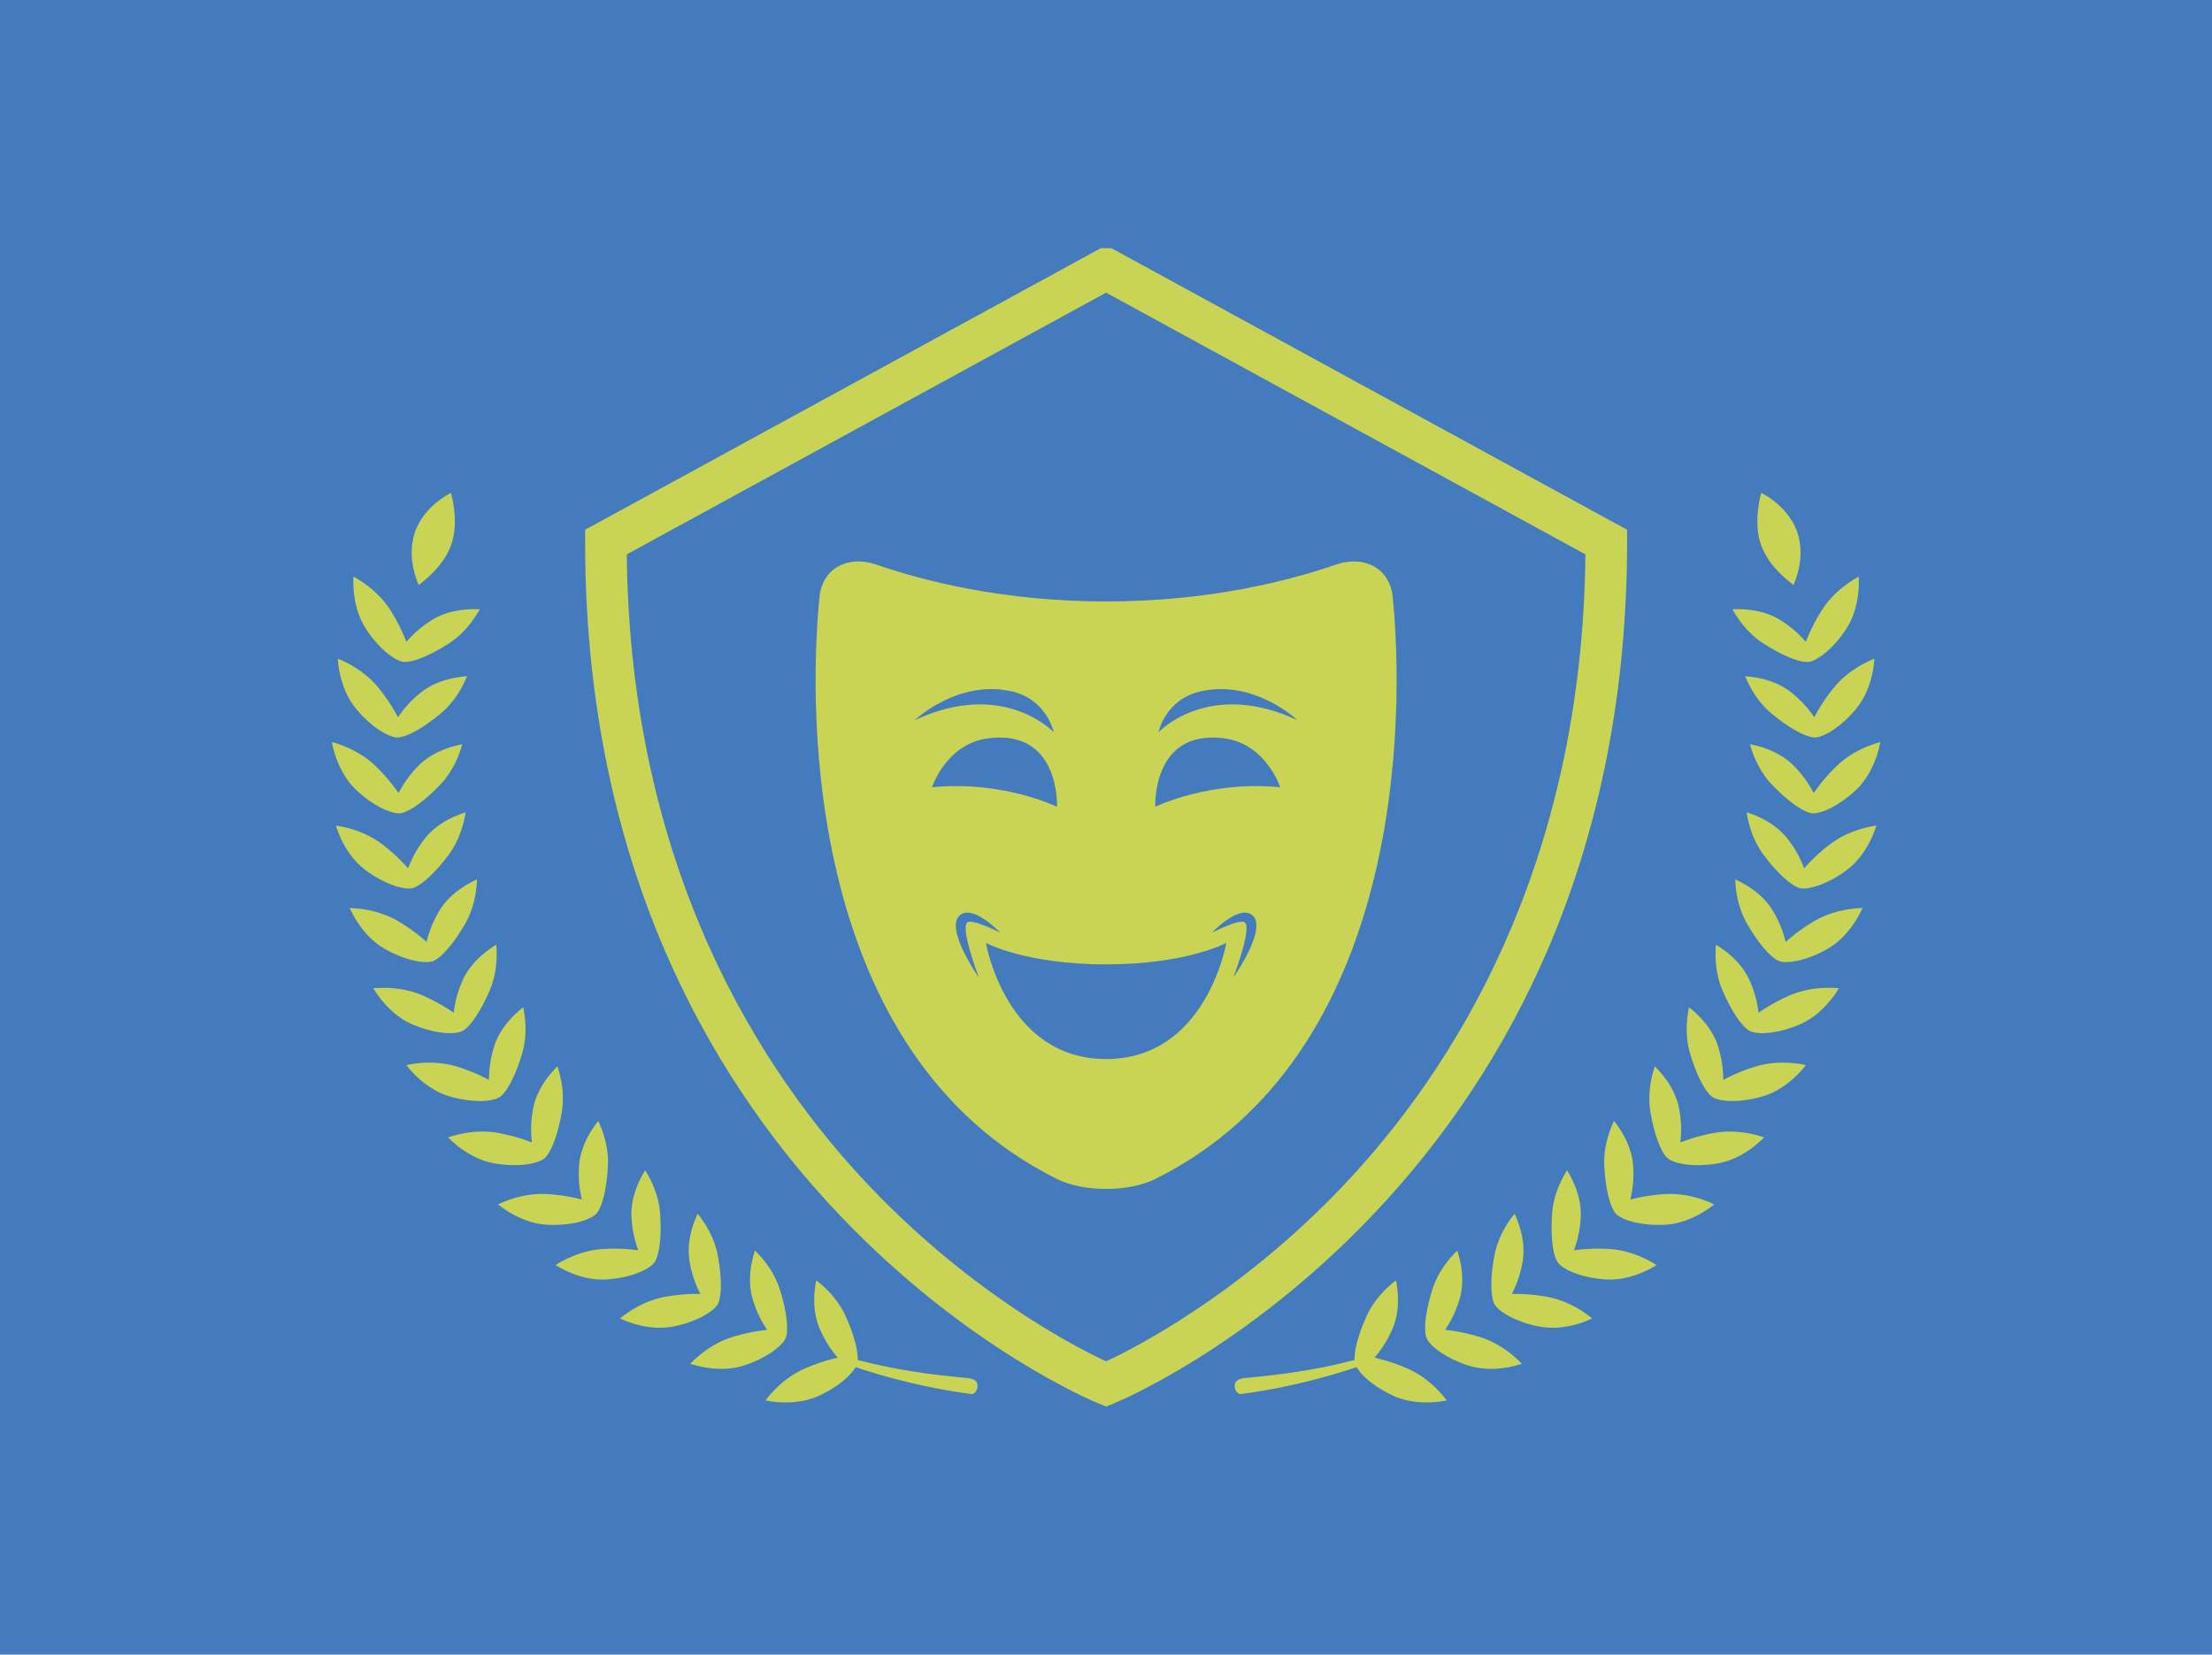 <svg width="1000" height="748.222" viewBox="0 0 1000 748.222" xmlns="http://www.w3.org/2000/svg"><defs/><path fill="#447abe" d="M 0 0 L 1000 0 L 1000 1000 L 0 1000 Z"/><path fill="#c9d454" transform="matrix(1.568 0 0 1.568 -17.807 -52.584)" d="M 330.266 439.184 L 327.995 438.256 C 326.474 437.634 290.339 422.589 253.823 384.376 C 232.396 361.954 215.323 336.174 203.078 307.751 C 187.801 272.288 180.055 232.629 180.055 189.872 L 180.055 186.315 L 328.705 105.124 L 331.768 105.124 L 333.169 105.857 L 480.476 186.315 L 480.476 189.872 C 480.476 232.629 472.729 272.289 457.453 307.751 C 445.209 336.174 428.135 361.954 406.708 384.376 C 370.192 422.589 334.056 437.634 332.535 438.256 L 330.266 439.184 Z M 192.067 193.418 C 193.025 284.379 230.766 342.891 262.494 376.091 C 292.162 407.137 321.947 422.279 330.261 426.142 C 338.618 422.247 368.707 406.916 398.409 375.701 C 429.968 342.536 467.506 284.114 468.462 193.419 L 330.266 117.936 L 192.067 193.418 Z"/><path fill="#c9d454" transform="matrix(1.568 0 0 1.568 -17.807 -52.584)" d="M 417.15 428.211 C 414.37 427.003 411.626 426.055 409.217 425.468 L 407.66 425.086 L 408.665 423.837 C 410.247 421.871 411.684 419.448 412.816 416.832 C 414.129 413.791 414.643 410.253 414.339 406.311 C 414.228 404.873 414.026 403.648 413.848 402.768 C 413.223 403.242 412.39 403.914 411.474 404.771 C 408.8 407.282 406.762 410.041 405.422 412.972 C 403.265 417.71 401.982 422.088 401.897 424.981 L 401.876 425.747 L 401.135 425.939 C 400.099 426.207 398.968 426.487 397.772 426.765 C 394.434 427.545 390.768 428.271 387.167 428.867 C 381.016 429.906 374.876 430.506 371.577 430.827 C 370.927 430.891 370.374 430.945 369.932 430.991 C 367.509 431.253 367.268 432.676 367.338 433.502 C 367.423 434.497 368.075 435.418 368.794 435.558 C 368.891 435.575 368.99 435.579 369.087 435.569 C 369.754 435.497 372.507 435.141 376.212 434.489 C 380.234 433.788 384.865 432.799 388.912 431.778 C 394.123 430.478 398.618 429.074 400.832 428.355 L 402.47 427.814 L 402.902 428.449 C 404.722 431.116 408.616 434.038 413.065 436.075 C 414.483 436.73 416.049 437.224 417.724 437.547 C 419.813 437.949 422.127 438.087 424.411 437.946 C 426.094 437.845 427.505 437.622 428.491 437.425 C 427.959 436.712 427.169 435.729 426.133 434.647 C 424.241 432.664 421.15 429.94 417.15 428.211 Z"/><path fill="#c9d454" transform="matrix(1.568 0 0 1.568 -17.807 -52.584)" d="M 447.489 424.375 C 445.379 422.631 441.985 420.295 437.806 419.047 C 435.947 418.489 434.128 418.038 432.391 417.703 C 431.425 417.517 430.488 417.368 429.602 417.261 L 428.012 417.065 L 428.865 415.709 C 430.203 413.574 431.341 411 432.159 408.261 C 433.104 405.089 433.195 401.513 432.427 397.636 C 432.143 396.215 431.798 395.022 431.522 394.178 C 430.957 394.722 430.209 395.486 429.403 396.444 C 427.045 399.251 425.349 402.232 424.363 405.303 C 422.495 411.159 421.784 416.407 422.51 418.992 L 422.537 419.097 C 422.566 419.199 422.592 419.267 422.617 419.332 L 422.715 419.565 C 422.736 419.612 422.766 419.673 422.801 419.73 L 422.876 419.861 C 424.119 422.032 428.342 425.298 434.678 427.342 C 435.398 427.573 436.153 427.767 436.927 427.915 C 440.503 428.606 443.926 428.264 446.164 427.853 C 447.828 427.551 449.21 427.161 450.16 426.849 C 449.547 426.207 448.648 425.327 447.489 424.375 Z"/><path fill="#c9d454" transform="matrix(1.568 0 0 1.568 -17.807 -52.584)" d="M 457.662 407.575 L 457.231 407.497 C 454.239 406.98 451.347 406.705 448.877 406.696 L 447.274 406.691 L 447.959 405.241 C 449.035 402.962 449.861 400.271 450.346 397.458 C 450.909 394.204 450.572 390.643 449.348 386.88 C 448.897 385.505 448.416 384.366 448.035 383.554 C 447.543 384.157 446.895 385 446.205 386.052 C 444.201 389.115 442.872 392.276 442.256 395.445 C 441.096 401.485 441.013 406.78 442.037 409.259 L 442.079 409.36 C 442.115 409.445 442.147 409.513 442.186 409.585 L 442.317 409.816 C 442.341 409.856 442.505 410.08 442.505 410.08 C 443.995 412.09 448.576 414.832 455.111 416.107 L 455.175 416.118 C 459.549 416.962 463.793 416.112 466.582 415.252 C 468.189 414.758 469.519 414.201 470.429 413.777 C 469.74 413.207 468.739 412.437 467.484 411.635 C 465.284 410.221 461.795 408.373 457.662 407.575 Z"/><path fill="#c9d454" transform="matrix(1.568 0 0 1.568 -17.807 -52.584)" d="M 478.497 394.127 C 477.371 393.911 476.245 393.773 475.151 393.716 C 472.105 393.559 469.202 393.627 466.76 393.916 L 465.167 394.104 L 465.674 392.584 C 466.471 390.19 466.968 387.419 467.114 384.571 C 467.284 381.268 466.526 377.773 464.861 374.184 C 464.253 372.872 463.638 371.8 463.163 371.038 C 462.741 371.701 462.197 372.619 461.641 373.738 C 460.016 377.027 459.074 380.324 458.842 383.534 C 458.411 389.673 458.959 394.937 460.271 397.274 L 460.33 397.38 C 460.37 397.445 460.412 397.513 460.459 397.577 L 460.612 397.787 C 460.647 397.831 460.831 398.032 460.831 398.032 C 462.39 399.678 465.896 401.189 469.989 401.977 C 471.306 402.23 472.677 402.411 474.068 402.513 C 478.542 402.849 482.675 401.494 485.357 400.298 C 486.904 399.611 488.147 398.907 489.004 398.374 C 488.252 397.893 487.165 397.247 485.819 396.6 C 483.405 395.43 480.942 394.599 478.497 394.127 Z"/><path fill="#c9d454" transform="matrix(1.568 0 0 1.568 -17.807 -52.584)" d="M 497.953 378.346 C 495.663 377.906 493.423 377.754 491.298 377.899 C 488.261 378.106 485.387 378.52 482.989 379.097 L 481.43 379.473 L 481.752 377.901 C 482.26 375.431 482.424 372.62 482.228 369.775 C 482.005 366.476 480.836 363.097 478.756 359.731 C 477.992 358.495 477.254 357.502 476.695 356.804 C 476.356 357.509 475.927 358.486 475.506 359.671 C 474.281 363.125 473.736 366.511 473.892 369.734 C 474.196 375.88 475.367 381.043 476.947 383.204 L 477.016 383.301 C 477.067 383.365 477.114 383.427 477.166 383.486 L 477.348 383.678 C 477.379 383.706 477.565 383.872 477.565 383.872 C 478.794 384.891 481.004 385.755 483.66 386.268 C 485.99 386.717 488.624 386.889 491.271 386.767 C 495.744 386.565 499.691 384.727 502.216 383.222 C 503.666 382.357 504.821 381.505 505.604 380.881 C 504.801 380.491 503.647 379.982 502.233 379.496 C 500.818 379.008 499.38 378.62 497.953 378.346 Z"/><path fill="#c9d454" transform="matrix(1.568 0 0 1.568 -17.807 -52.584)" d="M 515.726 360.425 C 513.237 359.946 509.432 359.532 505.447 360.282 C 502.455 360.845 499.651 361.596 497.343 362.452 L 495.839 363.009 L 495.974 361.413 C 496.185 358.897 496.016 356.087 495.487 353.284 C 494.874 350.03 493.317 346.811 490.859 343.712 C 489.952 342.572 489.105 341.674 488.469 341.049 C 488.214 341.795 487.899 342.82 487.621 344.042 C 486.808 347.622 486.666 351.051 487.199 354.233 C 488.226 360.297 490.003 365.284 491.831 367.247 L 491.909 367.332 C 491.98 367.405 492.029 367.453 492.08 367.497 L 492.284 367.668 C 492.314 367.69 492.53 367.843 492.53 367.843 C 493.409 368.406 494.679 368.856 496.231 369.155 C 499.167 369.72 502.803 369.695 506.475 369.086 C 510.893 368.357 514.593 366.069 516.915 364.281 C 518.255 363.252 519.302 362.271 520.001 361.564 C 519.161 361.271 517.956 360.903 516.489 360.583 C 516.242 360.527 515.986 360.475 515.726 360.425 Z"/><path fill="#c9d454" transform="matrix(1.568 0 0 1.568 -17.807 -52.584)" d="M 528.44 340.143 C 525.716 339.878 521.6 339.834 517.433 341.133 C 514.535 342.04 511.84 343.112 509.636 344.237 L 508.209 344.966 L 508.156 343.364 C 508.071 340.845 507.575 338.074 506.723 335.346 C 505.737 332.189 503.816 329.172 501.007 326.382 C 499.984 325.366 499.029 324.569 498.322 324.021 C 498.156 324.785 497.968 325.834 497.835 327.085 C 497.44 330.718 497.699 334.141 498.601 337.255 C 500.326 343.157 502.672 347.903 504.722 349.641 L 504.803 349.714 C 504.896 349.785 504.949 349.824 505.002 349.863 L 505.22 350.005 C 505.266 350.032 505.513 350.157 505.513 350.157 C 506.051 350.423 506.732 350.636 507.535 350.792 C 510.681 351.397 515.144 351.009 519.477 349.755 C 523.768 348.524 527.179 345.82 529.288 343.768 C 530.499 342.588 531.428 341.491 532.038 340.705 C 531.82 340.659 531.581 340.608 531.32 340.558 C 530.381 340.377 529.413 340.239 528.44 340.143 Z"/><path fill="#c9d454" transform="matrix(1.568 0 0 1.568 -17.807 -52.584)" d="M 537.909 318.417 C 535.173 318.476 531.076 318.921 527.094 320.705 C 524.325 321.948 521.775 323.331 519.716 324.709 L 518.384 325.601 L 518.142 324.015 C 517.765 321.525 516.948 318.831 515.776 316.228 C 514.422 313.209 512.155 310.443 509.04 308.008 C 507.905 307.119 506.875 306.447 506.094 305.976 C 506.02 306.754 505.956 307.816 505.973 309.074 C 506.016 312.734 506.68 316.1 507.94 319.075 C 510.352 324.734 513.241 329.173 515.474 330.653 L 515.581 330.73 C 515.635 330.759 515.703 330.801 515.777 330.84 L 516.009 330.954 C 516.068 330.982 516.129 331.007 516.191 331.03 L 516.318 331.075 C 516.587 331.168 516.889 331.25 517.222 331.314 C 519.721 331.794 524.426 331.448 530.141 329.03 C 534.273 327.292 537.337 324.203 539.181 321.917 C 540.249 320.598 541.037 319.397 541.551 318.547 C 540.659 318.461 539.396 318.383 537.909 318.417 Z"/><path fill="#c9d454" transform="matrix(1.568 0 0 1.568 -17.807 -52.584)" d="M 534.263 299.268 C 531.665 300.828 529.298 302.508 527.414 304.125 L 526.196 305.17 L 525.769 303.623 C 525.096 301.197 523.962 298.619 522.49 296.17 C 520.784 293.331 518.205 290.857 514.822 288.812 C 513.586 288.067 512.471 287.518 511.654 287.152 C 511.675 287.935 511.737 289 511.901 290.241 C 512.381 293.86 513.44 297.122 515.049 299.93 C 518.116 305.26 521.512 309.323 523.907 310.531 L 524.022 310.589 C 524.082 310.616 524.151 310.651 524.228 310.679 L 524.457 310.76 C 524.531 310.784 524.598 310.804 524.663 310.82 L 524.941 310.879 C 527.497 311.371 532.61 310.419 538.275 307.178 C 542.157 304.97 544.839 301.532 546.407 299.032 C 547.308 297.592 547.949 296.308 548.356 295.403 C 547.464 295.422 546.204 295.493 544.723 295.706 C 542.018 296.09 538.005 297.024 534.263 299.268 Z"/><path fill="#c9d454" transform="matrix(1.568 0 0 1.568 -17.807 -52.584)" d="M 538.825 277.131 C 536.428 278.99 534.275 280.939 532.602 282.765 L 531.521 283.95 L 530.909 282.465 C 529.952 280.133 528.519 277.711 526.768 275.457 C 524.733 272.846 521.875 270.696 518.276 269.065 C 516.958 268.47 515.79 268.06 514.934 267.793 C 515.049 268.567 515.238 269.619 515.545 270.833 C 516.462 274.384 517.904 277.494 519.826 280.078 C 523.509 285.005 527.363 288.635 529.885 289.546 L 529.982 289.582 C 530.067 289.609 530.138 289.636 530.213 289.655 L 530.485 289.714 C 530.552 289.728 530.687 289.744 530.687 289.744 L 530.804 289.756 C 533.294 290.008 538.409 288.471 543.753 284.502 C 547.358 281.83 549.604 278.105 550.85 275.45 C 551.57 273.929 552.053 272.581 552.356 271.613 C 551.47 271.738 550.227 271.962 548.788 272.347 C 546.146 273.052 542.273 274.453 538.825 277.131 Z"/><path fill="#c9d454" transform="matrix(1.568 0 0 1.568 -17.807 -52.584)" d="M 550.046 248.68 C 547.502 249.697 543.82 251.549 540.72 254.609 C 538.568 256.733 536.665 258.923 535.212 260.944 L 534.275 262.245 L 533.495 260.846 C 532.266 258.646 530.559 256.41 528.547 254.38 C 526.224 252.026 523.132 250.23 519.36 249.035 C 518.27 248.692 517.165 248.413 516.069 248.202 C 516.01 248.19 515.948 248.178 515.887 248.168 C 516.093 248.924 516.404 249.947 516.859 251.117 C 518.181 254.526 519.979 257.447 522.207 259.795 C 526.445 264.246 530.705 267.392 533.32 267.999 L 533.524 268.042 L 533.669 268.064 L 533.922 268.091 C 533.987 268.098 534.054 268.098 534.116 268.098 L 534.257 268.095 C 536.759 268.049 541.658 265.915 546.488 261.339 C 549.743 258.27 551.533 254.3 552.465 251.509 C 552.999 249.904 553.318 248.509 553.502 247.526 C 552.643 247.757 551.436 248.123 550.046 248.68 Z"/><path fill="#c9d454" transform="matrix(1.568 0 0 1.568 -17.807 -52.584)" d="M 539.934 232.027 C 538.038 234.404 536.407 236.804 535.212 238.966 L 534.437 240.369 L 533.497 239.073 C 532.012 237.028 530.049 235.009 527.822 233.233 C 525.246 231.184 521.987 229.766 518.136 229.025 C 516.668 228.748 515.423 228.617 514.519 228.558 C 514.812 229.29 515.243 230.27 515.828 231.375 C 517.565 234.628 519.698 237.313 522.164 239.363 C 526.637 243.065 530.95 245.593 533.695 246.121 C 533.859 246.153 534.016 246.177 534.171 246.193 L 534.292 246.212 C 534.368 246.216 534.455 246.22 534.544 246.223 L 534.79 246.218 C 534.833 246.215 535.014 246.197 535.014 246.197 L 535.114 246.181 C 537.594 245.839 542.203 243.14 546.461 238.027 C 549.34 234.581 550.644 230.434 551.232 227.564 C 551.577 225.909 551.727 224.483 551.795 223.487 C 550.969 223.814 549.817 224.319 548.496 225.037 C 546.088 226.344 542.65 228.618 539.934 232.027 Z"/><path fill="#c9d454" transform="matrix(1.568 0 0 1.568 -17.807 -52.584)" d="M 519.708 219.074 C 523.991 221.84 528.076 223.74 530.913 224.286 C 531.482 224.396 531.993 224.449 532.436 224.445 L 532.52 224.442 C 532.661 224.441 532.734 224.434 532.808 224.429 L 533.05 224.394 C 533.095 224.386 533.26 224.348 533.26 224.348 L 533.37 224.319 C 535.792 223.687 540.049 220.466 543.679 214.884 C 546.122 211.142 546.932 206.864 547.182 203.934 C 547.328 202.266 547.313 200.831 547.26 199.821 C 546.479 200.243 545.396 200.881 544.171 201.748 C 541.938 203.326 538.795 205.983 536.491 209.696 C 534.893 212.27 533.554 214.845 532.621 217.143 L 532.017 218.627 L 530.927 217.45 C 529.219 215.601 527.031 213.828 524.601 212.32 C 522.605 211.082 520.263 210.198 517.642 209.694 C 516.607 209.495 515.522 209.354 514.419 209.276 C 512.977 209.178 511.736 209.198 510.844 209.246 C 511.219 209.934 511.76 210.852 512.477 211.89 C 514.568 214.895 517.001 217.315 519.708 219.074 Z"/><path fill="#c9d454" transform="matrix(1.568 0 0 1.568 -17.807 -52.584)" d="M 525.184 199.499 C 526.481 200.741 527.663 201.678 528.437 202.251 C 528.83 201.37 529.378 199.98 529.808 198.247 C 530.5 195.461 531.014 191.243 529.516 186.962 C 528.02 182.673 524.99 179.694 522.713 177.948 C 521.298 176.864 520.019 176.122 519.148 175.672 C 518.901 176.602 518.559 178.072 518.314 179.856 C 517.753 184.035 518 187.556 519.068 190.612 C 520.136 193.676 522.138 196.582 525.184 199.499 Z"/><path fill="#c9d454" transform="matrix(1.568 0 0 1.568 -17.807 -52.584)" d="M 290.596 430.991 C 290.156 430.945 289.603 430.891 288.95 430.827 C 285.653 430.506 279.512 429.906 273.362 428.867 C 269.761 428.271 266.093 427.546 262.758 426.765 C 261.561 426.487 260.432 426.206 259.394 425.939 L 258.652 425.747 L 258.631 424.981 C 258.548 422.088 257.263 417.71 255.108 412.972 C 253.767 410.04 251.728 407.282 249.054 404.771 C 248.139 403.914 247.307 403.242 246.681 402.768 C 246.504 403.648 246.302 404.873 246.19 406.311 C 245.887 410.253 246.4 413.791 247.712 416.832 C 248.846 419.448 250.281 421.871 251.865 423.837 L 252.869 425.086 L 251.312 425.468 C 248.902 426.055 246.162 427.003 243.382 428.211 C 239.382 429.94 236.288 432.663 234.397 434.645 C 233.363 435.727 232.571 436.71 232.038 437.423 C 233.025 437.62 234.435 437.844 236.121 437.944 C 238.404 438.085 240.716 437.947 242.806 437.545 C 244.481 437.223 246.048 436.729 247.466 436.073 C 251.917 434.036 255.81 431.114 257.627 428.447 L 258.06 427.812 L 259.697 428.353 C 261.913 429.072 266.406 430.476 271.615 431.776 C 275.665 432.797 280.294 433.786 284.318 434.487 C 288.024 435.139 290.776 435.495 291.443 435.567 C 291.54 435.577 291.641 435.573 291.737 435.556 C 292.454 435.416 293.107 434.495 293.193 433.5 C 293.263 432.675 293.02 431.252 290.596 430.991 Z"/><path fill="#c9d454" transform="matrix(1.568 0 0 1.568 -17.807 -52.584)" d="M 237.656 419.861 L 237.73 419.73 C 237.764 419.673 237.794 419.612 237.814 419.565 L 237.913 419.332 C 237.939 419.267 237.963 419.198 237.992 419.097 L 238.021 418.992 C 238.747 416.406 238.035 411.159 236.168 405.303 C 235.183 402.232 233.487 399.25 231.128 396.444 C 230.32 395.486 229.576 394.722 229.01 394.178 C 228.729 395.022 228.386 396.215 228.103 397.636 C 227.334 401.513 227.425 405.089 228.371 408.261 C 229.187 411 230.327 413.574 231.664 415.709 L 232.516 417.065 L 230.925 417.261 C 230.04 417.368 229.103 417.518 228.139 417.703 C 226.401 418.038 224.58 418.489 222.724 419.047 C 218.544 420.295 215.152 422.631 213.039 424.375 C 211.881 425.327 210.98 426.207 210.367 426.851 C 211.317 427.163 212.699 427.553 214.363 427.855 C 216.603 428.265 220.025 428.608 223.602 427.917 C 224.375 427.769 225.131 427.575 225.851 427.344 C 232.188 425.297 236.412 422.032 237.656 419.861 Z"/><path fill="#c9d454" transform="matrix(1.568 0 0 1.568 -17.807 -52.584)" d="M 218.026 410.079 C 218.026 410.079 218.19 409.855 218.213 409.815 L 218.344 409.584 C 218.382 409.513 218.415 409.444 218.451 409.359 L 218.492 409.258 C 219.517 406.779 219.434 401.484 218.275 395.444 C 217.66 392.275 216.331 389.115 214.324 386.051 C 213.635 384.999 212.989 384.155 212.493 383.553 C 212.112 384.366 211.632 385.504 211.181 386.879 C 209.957 390.642 209.621 394.203 210.184 397.457 C 210.668 400.27 211.492 402.961 212.57 405.24 L 213.256 406.69 L 211.653 406.695 C 209.181 406.704 206.292 406.979 203.298 407.496 L 202.867 407.574 C 198.735 408.372 195.247 410.22 193.046 411.634 C 191.791 412.436 190.789 413.205 190.1 413.776 C 191.01 414.2 192.339 414.756 193.948 415.251 C 196.737 416.111 200.981 416.961 205.355 416.117 L 205.419 416.106 C 211.954 414.831 216.534 412.088 218.026 410.079 Z"/><path fill="#c9d454" transform="matrix(1.568 0 0 1.568 -17.807 -52.584)" d="M 199.698 398.034 C 199.698 398.034 199.884 397.833 199.918 397.789 L 200.07 397.579 C 200.118 397.515 200.159 397.447 200.2 397.382 L 200.257 397.276 C 201.569 394.939 202.116 389.674 201.687 383.536 C 201.454 380.326 200.513 377.029 198.887 373.74 C 198.329 372.621 197.786 371.703 197.365 371.04 C 196.889 371.803 196.276 372.875 195.667 374.186 C 194.003 377.775 193.244 381.27 193.414 384.573 C 193.56 387.421 194.06 390.192 194.856 392.586 L 195.363 394.106 L 193.77 393.918 C 191.327 393.629 188.423 393.561 185.379 393.718 C 184.284 393.775 183.159 393.913 182.033 394.129 C 179.589 394.601 177.125 395.432 174.709 396.604 C 173.364 397.251 172.277 397.897 171.526 398.378 C 172.383 398.911 173.626 399.615 175.173 400.302 C 177.854 401.498 181.989 402.853 186.462 402.517 C 187.852 402.414 189.225 402.234 190.542 401.981 C 194.633 401.191 198.143 399.679 199.698 398.034 Z"/><path fill="#c9d454" transform="matrix(1.568 0 0 1.568 -17.807 -52.584)" d="M 182.965 383.872 C 182.965 383.872 183.15 383.706 183.182 383.678 L 183.362 383.486 C 183.414 383.427 183.462 383.366 183.513 383.301 L 183.581 383.204 C 185.163 381.043 186.333 375.88 186.638 369.734 C 186.791 366.511 186.247 363.126 185.022 359.671 C 184.6 358.485 184.172 357.509 183.833 356.804 C 183.276 357.501 182.536 358.494 181.772 359.731 C 179.693 363.097 178.524 366.476 178.3 369.775 C 178.104 372.62 178.269 375.431 178.777 377.901 L 179.1 379.473 L 177.54 379.097 C 175.142 378.52 172.269 378.106 169.232 377.899 C 167.107 377.754 164.866 377.906 162.577 378.346 C 161.149 378.619 159.711 379.008 158.296 379.495 C 156.882 379.98 155.729 380.49 154.926 380.88 C 155.708 381.504 156.864 382.356 158.313 383.221 C 160.838 384.726 164.786 386.564 169.258 386.766 C 171.907 386.888 174.539 386.716 176.869 386.267 C 179.523 385.754 181.734 384.89 182.965 383.872 Z"/><path fill="#c9d454" transform="matrix(1.568 0 0 1.568 -17.807 -52.584)" d="M 164.299 369.155 C 165.85 368.856 167.122 368.406 168.001 367.843 C 168.001 367.843 168.217 367.691 168.249 367.668 L 168.452 367.497 C 168.503 367.453 168.552 367.405 168.623 367.332 L 168.701 367.247 C 170.53 365.284 172.305 360.298 173.334 354.233 C 173.866 351.05 173.724 347.622 172.913 344.042 C 172.634 342.82 172.319 341.795 172.064 341.049 C 171.429 341.674 170.581 342.572 169.675 343.712 C 167.216 346.812 165.658 350.03 165.045 353.284 C 164.516 356.087 164.348 358.897 164.56 361.413 L 164.693 363.009 L 163.19 362.452 C 160.879 361.597 158.077 360.846 155.085 360.282 C 151.098 359.532 147.295 359.945 144.807 360.425 C 144.545 360.475 144.29 360.527 144.041 360.582 C 142.575 360.902 141.371 361.27 140.531 361.563 C 141.23 362.27 142.278 363.251 143.615 364.28 C 145.939 366.068 149.637 368.355 154.057 369.085 C 157.727 369.695 161.364 369.72 164.299 369.155 Z"/><path fill="#c9d454" transform="matrix(1.568 0 0 1.568 -17.807 -52.584)" d="M 152.993 350.793 C 153.798 350.637 154.477 350.424 155.016 350.158 C 155.016 350.158 155.264 350.033 155.309 350.006 L 155.526 349.864 C 155.581 349.825 155.633 349.786 155.724 349.715 L 155.806 349.642 C 157.857 347.905 160.203 343.159 161.927 337.256 C 162.829 334.142 163.087 330.719 162.694 327.086 C 162.562 325.834 162.372 324.785 162.206 324.022 C 161.498 324.571 160.545 325.368 159.521 326.383 C 156.715 329.173 154.793 332.19 153.807 335.347 C 152.954 338.075 152.458 340.846 152.375 343.365 L 152.321 344.967 L 150.893 344.238 C 148.69 343.112 145.995 342.041 143.098 341.134 C 138.931 339.835 134.813 339.879 132.09 340.144 C 131.117 340.24 130.149 340.378 129.209 340.559 C 128.948 340.61 128.708 340.661 128.493 340.706 C 129.102 341.492 130.029 342.59 131.241 343.769 C 133.349 345.822 136.762 348.525 141.053 349.756 C 145.384 351.01 149.849 351.399 152.993 350.793 Z"/><path fill="#c9d454" transform="matrix(1.568 0 0 1.568 -17.807 -52.584)" d="M 143.309 331.315 C 143.641 331.251 143.945 331.169 144.214 331.076 L 144.339 331.031 C 144.401 331.008 144.462 330.983 144.522 330.955 L 144.753 330.841 C 144.827 330.802 144.897 330.76 144.949 330.731 L 145.057 330.654 C 147.291 329.174 150.179 324.735 152.59 319.076 C 153.851 316.101 154.513 312.735 154.558 309.075 C 154.574 307.817 154.51 306.756 154.436 305.977 C 153.653 306.449 152.624 307.121 151.49 308.009 C 148.373 310.444 146.107 313.21 144.753 316.229 C 143.582 318.833 142.764 321.526 142.386 324.016 L 142.144 325.602 L 140.811 324.71 C 138.753 323.332 136.202 321.949 133.433 320.706 C 129.451 318.922 125.355 318.477 122.62 318.418 C 121.133 318.384 119.869 318.462 118.977 318.548 C 119.489 319.399 120.278 320.599 121.347 321.918 C 123.191 324.204 126.256 327.293 130.386 329.031 C 136.105 331.449 140.81 331.795 143.309 331.315 Z"/><path fill="#c9d454" transform="matrix(1.568 0 0 1.568 -17.807 -52.584)" d="M 135.587 310.877 L 135.865 310.818 C 135.931 310.802 135.997 310.783 136.071 310.758 L 136.302 310.677 C 136.379 310.649 136.449 310.614 136.507 310.587 L 136.624 310.529 C 139.018 309.321 142.413 305.258 145.482 299.928 C 147.091 297.119 148.149 293.858 148.628 290.239 C 148.793 288.998 148.856 287.933 148.876 287.15 C 148.058 287.516 146.944 288.065 145.708 288.81 C 142.325 290.855 139.746 293.33 138.041 296.168 C 136.567 298.617 135.433 301.195 134.762 303.621 L 134.335 305.168 L 133.117 304.123 C 131.235 302.506 128.867 300.825 126.268 299.266 C 122.527 297.022 118.514 296.088 115.806 295.703 C 114.324 295.49 113.066 295.419 112.174 295.4 C 112.58 296.305 113.221 297.588 114.123 299.029 C 115.691 301.528 118.373 304.967 122.254 307.175 C 127.918 310.417 133.031 311.37 135.587 310.877 Z"/><path fill="#c9d454" transform="matrix(1.568 0 0 1.568 -17.807 -52.584)" d="M 116.776 284.501 C 122.12 288.47 127.234 290.007 129.724 289.755 L 129.843 289.743 C 129.843 289.743 129.975 289.726 130.042 289.713 L 130.317 289.654 C 130.393 289.634 130.464 289.608 130.548 289.581 L 130.646 289.545 C 133.167 288.634 137.022 285.004 140.704 280.077 C 142.628 277.493 144.069 274.383 144.984 270.832 C 145.294 269.618 145.482 268.566 145.596 267.792 C 144.741 268.06 143.572 268.47 142.254 269.064 C 138.652 270.695 135.796 272.844 133.762 275.456 C 132.011 277.71 130.579 280.132 129.62 282.464 L 129.01 283.949 L 127.928 282.764 C 126.254 280.938 124.102 278.99 121.705 277.13 C 118.257 274.451 114.385 273.051 111.741 272.346 C 110.302 271.96 109.057 271.737 108.174 271.612 C 108.476 272.58 108.96 273.928 109.679 275.449 C 110.925 278.104 113.17 281.83 116.776 284.501 Z"/><path fill="#c9d454" transform="matrix(1.568 0 0 1.568 -17.807 -52.584)" d="M 126.274 268.096 L 126.415 268.099 C 126.478 268.099 126.543 268.099 126.61 268.092 L 126.863 268.065 L 127.007 268.043 L 127.214 268 C 129.828 267.393 134.087 264.247 138.325 259.796 C 140.552 257.448 142.35 254.527 143.673 251.118 C 144.127 249.948 144.438 248.925 144.643 248.169 C 144.584 248.178 144.522 248.19 144.461 248.203 C 143.366 248.414 142.261 248.693 141.172 249.036 C 137.4 250.23 134.308 252.027 131.984 254.381 C 129.974 256.411 128.265 258.648 127.036 260.847 L 126.256 262.246 L 125.321 260.945 C 123.867 258.924 121.964 256.734 119.813 254.61 C 116.712 251.549 113.031 249.698 110.487 248.681 C 109.097 248.124 107.89 247.758 107.03 247.528 C 107.214 248.511 107.533 249.906 108.067 251.511 C 108.998 254.302 110.789 258.272 114.043 261.341 C 118.872 265.917 123.77 268.05 126.274 268.096 Z"/><path fill="#c9d454" transform="matrix(1.568 0 0 1.568 -17.807 -52.584)" d="M 114.071 238.026 C 118.33 243.14 122.937 245.839 125.417 246.18 L 125.518 246.196 C 125.518 246.196 125.698 246.215 125.741 246.217 L 125.988 246.222 C 126.075 246.219 126.164 246.215 126.238 246.211 L 126.36 246.192 C 126.514 246.176 126.673 246.152 126.836 246.12 C 129.583 245.592 133.895 243.064 138.369 239.362 C 140.834 237.313 142.967 234.628 144.704 231.374 C 145.289 230.27 145.72 229.289 146.014 228.557 C 145.109 228.616 143.864 228.746 142.395 229.024 C 138.543 229.765 135.286 231.183 132.709 233.232 C 130.481 235.008 128.519 237.027 127.035 239.072 L 126.094 240.368 L 125.318 238.965 C 124.124 236.803 122.491 234.402 120.597 232.026 C 117.881 228.617 114.443 226.343 112.036 225.035 C 110.716 224.317 109.564 223.812 108.738 223.485 C 108.804 224.481 108.956 225.907 109.301 227.562 C 109.888 230.433 111.192 234.58 114.071 238.026 Z"/><path fill="#c9d454" transform="matrix(1.568 0 0 1.568 -17.807 -52.584)" d="M 116.851 214.883 C 120.48 220.465 124.738 223.686 127.159 224.318 L 127.27 224.347 C 127.27 224.347 127.435 224.385 127.479 224.393 L 127.721 224.428 C 127.795 224.433 127.869 224.44 128.007 224.441 L 128.092 224.444 C 128.535 224.448 129.048 224.396 129.616 224.285 C 132.452 223.739 136.538 221.839 140.822 219.073 C 143.528 217.314 145.961 214.894 148.052 211.887 C 148.769 210.85 149.311 209.931 149.685 209.243 C 148.791 209.195 147.549 209.175 146.108 209.273 C 145.005 209.351 143.92 209.492 142.886 209.691 C 140.265 210.195 137.924 211.079 135.925 212.317 C 133.497 213.825 131.31 215.598 129.6 217.447 L 128.512 218.624 L 127.908 217.14 C 126.974 214.842 125.634 212.267 124.039 209.693 C 121.734 205.98 118.591 203.323 116.357 201.745 C 115.133 200.878 114.051 200.241 113.269 199.818 C 113.217 200.828 113.201 202.263 113.346 203.931 C 113.597 206.863 114.408 211.141 116.851 214.883 Z"/><path fill="#c9d454" transform="matrix(1.568 0 0 1.568 -17.807 -52.584)" d="M 132.094 202.251 C 132.866 201.678 134.05 200.74 135.347 199.499 C 138.392 196.582 140.393 193.676 141.463 190.613 C 142.531 187.556 142.777 184.035 142.215 179.857 C 141.97 178.073 141.628 176.603 141.381 175.673 C 140.511 176.124 139.231 176.865 137.817 177.949 C 135.539 179.695 132.51 182.674 131.013 186.963 C 129.516 191.244 130.028 195.462 130.722 198.248 C 131.152 199.98 131.701 201.37 132.094 202.251 Z"/><path fill="#c9d454" transform="matrix(1.568 0 0 1.568 -17.807 -52.584)" d="M 412.896 205.703 C 412.046 197.278 404.569 193.583 396.569 196.35 C 382.863 201.086 359.848 206.994 330.266 206.994 C 300.684 206.994 277.665 201.086 263.963 196.35 C 255.959 193.583 248.482 197.281 247.634 205.706 C 244.199 239.849 244.083 337.848 316.175 373.595 C 323.763 377.356 336.767 377.356 344.355 373.595 C 416.447 337.849 416.332 239.846 412.896 205.703 Z M 302.924 232.897 C 313.172 235.149 315.166 244.708 315.166 244.708 C 315.166 244.708 300.717 229.25 275.121 241.224 C 275.121 241.224 287.352 229.479 302.924 232.897 Z M 296.341 246.452 C 317.133 243.827 316.092 266.205 316.092 266.205 C 316.092 266.205 300.433 258.528 280.074 260.588 C 280.075 260.587 284.124 247.994 296.341 246.452 Z M 288.796 297.042 C 292.731 295.131 299.754 302.512 299.754 302.512 C 299.754 302.512 291.62 298.363 290.241 299.563 C 288.178 301.359 293.587 315.438 293.587 315.438 C 293.587 315.438 282.68 300.015 288.796 297.042 Z M 330.266 338.959 C 301.314 338.959 295.604 305.459 295.604 305.459 C 295.604 305.459 306.931 311.656 330.266 311.656 C 353.598 311.656 364.926 305.459 364.926 305.459 C 364.926 305.459 359.214 338.959 330.266 338.959 Z M 366.943 315.437 C 366.943 315.437 372.351 301.358 370.288 299.562 C 368.91 298.362 360.776 302.511 360.776 302.511 C 360.776 302.511 367.798 295.13 371.733 297.041 C 377.849 300.015 366.943 315.437 366.943 315.437 Z M 344.437 266.205 C 344.437 266.205 343.397 243.828 364.189 246.452 C 376.405 247.994 380.455 260.588 380.455 260.588 C 360.097 258.528 344.437 266.205 344.437 266.205 Z M 345.363 244.708 C 345.363 244.708 347.357 235.149 357.605 232.897 C 373.177 229.479 385.407 241.224 385.407 241.224 C 359.813 229.25 345.363 244.708 345.363 244.708 Z"/></svg>